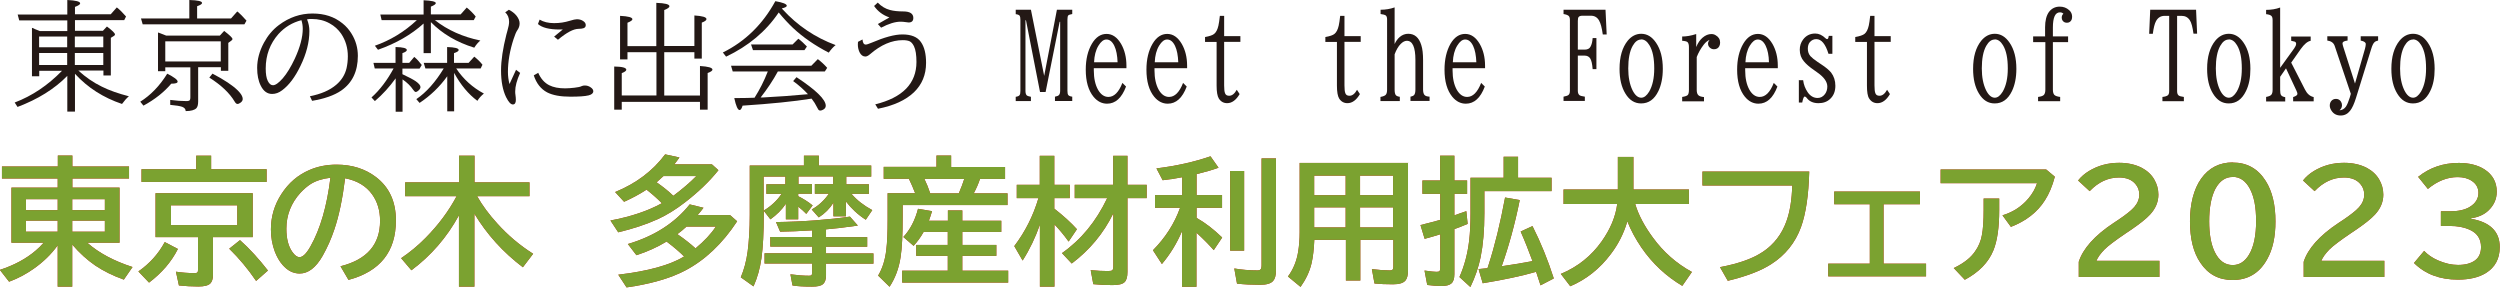 <?xml version="1.0" encoding="UTF-8"?><svg id="_レイヤー_2" xmlns="http://www.w3.org/2000/svg" viewBox="0 0 192.4 22.13"><defs><style>.cls-1{fill:#7ba230;}.cls-1,.cls-2,.cls-3{stroke-width:0px;}.cls-2{fill:#231815;}.cls-3{fill:#d71718;}</style></defs><g id="logo"><path class="cls-3" d="m6.74,18.7c.86.76,2.01,1.38,3.46,1.85l-.67.97c-.84-.3-1.56-.66-2.19-1.08-.64-.44-1.24-.98-1.78-1.62v3.24h-1.12v-3.18c-.48.67-1.1,1.28-1.86,1.81-.58.41-1.21.74-1.88.99l-.71-.91c1.1-.36,2.01-.85,2.74-1.47.21-.17.42-.38.63-.62H.88v-4.24h3.56v-.7H.15v-.93h4.3v-.84h1.12v.84h4.36v.93h-4.36v.7h3.63v4.24h-2.46Zm-2.3-3.37h-2.44v.84h2.44v-.84Zm0,1.65h-2.44v.85h2.44v-.85Zm1.12-1.65v.84h2.51v-.84h-2.51Zm0,1.65v.85h2.51v-.85h-2.51Z"/><path class="cls-3" d="m10.65,20.89c.86-.6,1.54-1.35,2.03-2.26l1.01.53c-.5.99-1.24,1.85-2.22,2.59l-.82-.86Zm5.6-7.87h4.27v.98h-9.63v-.98h4.21v-1.04h1.15v1.04Zm3.2,1.85v3.38h-3.06v2.91c0,.3-.07.51-.2.65-.16.16-.46.24-.93.24-.5,0-.99-.03-1.49-.08l-.23-1.06c.48.07.96.11,1.44.11.13,0,.22-.03.24-.1.01-.03.02-.08.02-.13v-2.54h-3.27v-3.38h7.47Zm-6.29.93v1.52h5.1v-1.52h-5.1Zm6.55,5.82c-.62-.91-1.31-1.74-2.07-2.48l.83-.66c.74.66,1.45,1.44,2.15,2.34l-.91.8Z"/><path class="cls-3" d="m26.21,20.49c2.03-.51,3.04-1.67,3.04-3.49,0-.79-.2-1.47-.61-2.04-.46-.64-1.15-1.06-2.08-1.24-.2,1.6-.48,2.92-.83,3.94-.24.72-.54,1.39-.9,2.03-.52.91-1.11,1.36-1.77,1.36-.49,0-.93-.22-1.31-.66-.25-.28-.44-.62-.6-1.03-.2-.53-.3-1.1-.3-1.71,0-.98.27-1.89.81-2.72.55-.85,1.26-1.46,2.14-1.84.64-.28,1.34-.42,2.1-.42,1.19,0,2.2.32,3.04.96,1.02.78,1.53,1.89,1.53,3.33,0,2.41-1.22,3.93-3.65,4.58l-.61-1.04Zm-.78-6.81c-.61.07-1.12.23-1.53.49-.26.17-.52.39-.78.67-.72.79-1.08,1.72-1.08,2.76,0,.76.15,1.36.46,1.79.19.27.37.4.55.4.25,0,.53-.27.84-.82.76-1.34,1.27-3.1,1.54-5.29Z"/><path class="cls-3" d="m36.72,15.1c.4.71.92,1.41,1.55,2.1.81.9,1.73,1.68,2.76,2.33l-.79,1.04c-1.53-1.16-2.77-2.53-3.73-4.12v5.61h-1.19v-5.49c-.93,1.7-2.15,3.11-3.66,4.23l-.79-.93c.67-.45,1.3-.97,1.88-1.56.98-.99,1.78-2.06,2.39-3.21h-3.96v-1.07h4.15v-2.05h1.19v2.05h4.23v1.07h-4.02Z"/><path class="cls-3" d="m50.94,15.64c-.4-.4-.8-.75-1.19-1.05l-.06.05c-.48.31-1.04.61-1.66.89l-.69-.75c1.62-.66,2.9-1.63,3.85-2.9l1.1.24c-.19.26-.32.44-.4.53h2.9l.5.45c-.68.85-1.54,1.68-2.58,2.48-.71.55-1.4.97-2.07,1.28-.88.4-1.9.74-3.06,1.02l-.6-.91c1.55-.29,2.87-.73,3.94-1.32Zm1.71,4.1c-.34-.34-.79-.73-1.35-1.15-.71.43-1.49.78-2.32,1.05l-.66-.86c2.03-.6,3.62-1.62,4.76-3.05l1.06.26c-.15.2-.3.39-.45.56h2.49l.55.48c-1.13,1.72-2.47,2.99-4.02,3.8-1.13.59-2.62,1.02-4.49,1.29l-.64-.98c2.3-.27,3.99-.74,5.07-1.4Zm-.83-4.67c.72-.54,1.31-1.05,1.77-1.52h-2.53c-.16.15-.34.31-.53.48.52.36.95.71,1.3,1.05Zm1.7,4.05c.69-.57,1.21-1.13,1.57-1.68h-2.26c-.23.22-.47.41-.7.58.52.36.99.72,1.39,1.09Z"/><path class="cls-3" d="m65.13,13.59v.59h1.74v.74h-1.34c.42.49.95.9,1.6,1.25l-.5.74c-.61-.39-1.12-.87-1.53-1.41v1.15h-.96v-1.05c-.28.45-.66.83-1.13,1.13l-.54-.61c.51-.28.95-.68,1.32-1.21h-1.08v-.74h1.41v-.59h-2.67v.59h1.04v.74h-1.06v.19c.4.2.77.43,1.11.71l-.49.65c-.17-.18-.38-.37-.62-.56v.98h-.95v-1.2c-.3.45-.7.85-1.19,1.2l-.51-.66v.29c0,1.4-.06,2.52-.18,3.37-.11.77-.31,1.49-.61,2.16l-.98-.7c.25-.58.43-1.25.53-2,.1-.77.16-1.71.16-2.82v-3.78h4.17v-.76h1.15v.76h4.03v.85h-1.91Zm-4.69,0h-1.67v2.62c.57-.34,1.03-.77,1.38-1.29h-1.17v-.74h1.46v-.59Zm3.13,4.07v.59h3.17v.74h-3.17v.51h3.65v.79h-3.65v.91c0,.31-.08.54-.24.67-.15.13-.43.19-.84.19-.64,0-1.13-.03-1.5-.09l-.16-.86c.52.07,1,.11,1.44.11.12,0,.19-.02.2-.07.02-.04.03-.1.03-.19v-.68h-3.66v-.79h3.66v-.51h-3.22v-.74h3.22v-.51c-.97.06-1.79.09-2.46.1l-.32-.74c2.13-.03,4.03-.18,5.69-.42l.61.69c-.91.13-1.72.23-2.44.29Z"/><path class="cls-3" d="m73.21,12.85h4.14v.92h-1.93c-.11.34-.27.71-.48,1.11h2.6v.9h-8.07v.9c0,1.38-.05,2.42-.16,3.11-.13.85-.41,1.61-.85,2.28l-.88-.86c.32-.53.54-1.19.63-2,.07-.57.1-1.33.1-2.29v-2.05h2.12c-.14-.37-.3-.74-.48-1.11h-1.94v-.92h4.06v-.87h1.13v.87Zm-1.72,4.14h1.46v-.8h1.11v.8h3v.86h-3v1h2.62v.84h-2.62v1.14h3.53v.92h-8.16v-.92h3.51v-1.14h-2.43v-.84h2.43v-1h-1.86c-.22.4-.48.75-.77,1.07l-.79-.68c.52-.56.9-1.28,1.13-2.17l1.08.18c-.08.28-.17.53-.25.75Zm-.35-3.22c.16.32.31.69.45,1.11h2.2c.18-.42.32-.79.42-1.11h-3.07Z"/><path class="cls-3" d="m80.03,17.29c-.34.97-.78,1.9-1.33,2.76l-.64-1.11c.84-1.11,1.46-2.34,1.86-3.69h-1.67v-1.03h1.77v-2.23h1.12v2.23h1.19v1.03h-1.19v.81c.71.55,1.29,1.08,1.74,1.58l-.64.95c-.33-.46-.69-.9-1.09-1.32v4.79h-1.12v-4.78Zm5.64-.85c-.75,1.53-1.82,2.81-3.19,3.84l-.75-.8c1.47-1.03,2.63-2.44,3.48-4.23h-2.5v-1.03h2.96v-2.23h1.1v2.23h1.48v1.03h-1.48v5.68c0,.37-.07.63-.22.78-.16.16-.47.23-.93.23-.52,0-1.01-.02-1.48-.07l-.2-1.08c.49.05.93.07,1.33.07.18,0,.3-.02.34-.07.04-.04.07-.14.07-.3v-4.06Z"/><path class="cls-3" d="m90.99,17.74s-.02.04-.03.07c-.39.91-.9,1.75-1.54,2.51l-.69-1.06c.96-.97,1.66-2.06,2.09-3.27h-1.93v-.98h2.09v-1.37c-.44.09-.94.17-1.5.23l-.48-.91c1.53-.19,2.92-.5,4.16-.93l.62.88c-.48.17-1.04.33-1.69.49v1.61h1.96v.98h-1.96v.78c.67.38,1.32.88,1.97,1.51l-.65.97c-.36-.41-.8-.86-1.33-1.34v4.16h-1.11v-4.32Zm3.68-4.58h1.08v6.13h-1.08v-6.13Zm2.43-.97h1.1v8.62c0,.37-.07.64-.22.81-.17.2-.51.3-1.02.3-.61,0-1.2-.03-1.76-.09l-.21-1.17c.57.1,1.17.15,1.79.15.15,0,.25-.05.28-.16.02-.06.03-.14.03-.24v-8.21Z"/><path class="cls-3" d="m108.36,12.52v8.29c0,.35-.06.61-.19.77-.16.2-.48.3-.96.3-.54,0-1.02-.02-1.43-.06l-.2-1.11c.55.07,1,.1,1.36.1.15,0,.23-.03.26-.1.02-.04.03-.11.03-.2v-2.05h-2.54v3.13h-1.11v-3.13h-2.43c-.03.72-.1,1.31-.21,1.79-.15.65-.44,1.25-.85,1.83l-.97-.8c.4-.53.67-1.18.79-1.93.07-.44.11-.93.11-1.48v-5.33h8.36Zm-7.22,1v1.5h2.42v-1.5h-2.42Zm0,2.44v1.54h2.42v-1.54h-2.42Zm6.07-.94v-1.5h-2.54v1.5h2.54Zm0,2.48v-1.54h-2.54v1.54h2.54Z"/><path class="cls-3" d="m110.83,13.89v-1.91h1.1v1.91h.98v1.03h-.98v1.65c.34-.12.65-.22.92-.32l.1.98c-.46.19-.79.33-1.02.4v3.47c0,.34-.08.58-.23.71-.14.13-.4.2-.76.2s-.73-.03-1.1-.08l-.21-1.11c.46.07.77.1.93.1.12,0,.19-.02.23-.06.03-.04.05-.11.05-.22v-2.61c-.33.11-.73.22-1.2.35l-.32-1.06c.57-.14,1.05-.27,1.45-.38l.07-.02v-2h-1.37v-1.03h1.37Zm3.41.81v1.7c0,1.32-.1,2.45-.29,3.39-.16.77-.42,1.53-.79,2.3l-.84-.77c.38-.86.62-1.77.74-2.75.08-.64.11-1.36.11-2.16v-2.73h2.55v-1.62h1.11v1.62h2.58v1.03h-5.17Zm.24,5.93l.07-.21c.5-1.54.92-3.28,1.28-5.22l1.13.2c-.38,1.88-.85,3.57-1.39,5.09.69-.1,1.44-.22,2.24-.37l.13-.03c-.29-.79-.59-1.55-.91-2.27l.91-.42c.63,1.25,1.18,2.59,1.64,4.03l-1.02.53c-.11-.36-.23-.7-.34-1.04-1.11.32-2.47.61-4.11.88l-.32-1.09c.21-.02.43-.04.68-.07Z"/><path class="cls-3" d="m125.85,15.71c.24.81.69,1.67,1.36,2.58.81,1.11,1.81,1.99,3,2.64l-.74,1.07c-1.25-.74-2.3-1.72-3.14-2.94-.45-.66-.82-1.34-1.09-2.03-.27.93-.7,1.77-1.27,2.52-.84,1.12-1.88,1.95-3.12,2.48l-.73-.95c1.3-.54,2.35-1.38,3.15-2.51.67-.95,1.07-1.91,1.19-2.87h-4.13v-1.12h4.18v-2.5h1.2v2.5h4.27v1.12h-4.11Z"/><path class="cls-3" d="m131.03,13.2h8.21c-.05,1.82-.26,3.25-.64,4.29-.44,1.2-1.21,2.15-2.29,2.84-.81.52-1.93.94-3.34,1.28l-.6-1.05c1.43-.27,2.53-.66,3.3-1.18.84-.56,1.45-1.34,1.81-2.34.27-.74.42-1.66.45-2.76h-6.91v-1.08Z"/><path class="cls-3" d="m141.16,14.74h6.6v.98h-2.8v4.57h3.27v.98h-7.53v-.98h3.2v-4.57h-2.74v-.98Z"/><path class="cls-3" d="m149.35,13.04h8.12l.67.56c-.19.72-.45,1.33-.76,1.81-.58.92-1.46,1.6-2.62,2.05l-.65-.89c.8-.24,1.47-.67,2-1.3.31-.37.53-.76.66-1.17h-7.42v-1.06Zm3.32,2.24h1.19v.89c0,1.34-.15,2.37-.45,3.1-.38.93-1.11,1.68-2.2,2.26l-.85-.9c.75-.36,1.3-.78,1.64-1.28.27-.38.44-.79.52-1.22.1-.49.14-1.15.14-1.97v-.88Z"/><path class="cls-3" d="m159.98,21.32v-1.17c.33-1.02,1.22-2.02,2.68-2.99l.29-.19c.63-.42,1.06-.76,1.3-1.03.26-.3.39-.62.39-.96,0-.31-.09-.58-.29-.81-.28-.34-.71-.51-1.27-.51-.84,0-1.59.35-2.26,1.05l-.89-.82c.23-.29.51-.53.84-.73.69-.42,1.47-.63,2.32-.63.66,0,1.24.13,1.73.38.42.22.75.52.97.9.21.36.32.75.32,1.17,0,.55-.21,1.06-.63,1.52-.28.31-.8.73-1.57,1.25l-.33.22c-.81.55-1.35.96-1.61,1.22-.32.33-.53.62-.63.88h4.85v1.24h-6.21Z"/><path class="cls-3" d="m171.84,12.51c1.09,0,1.93.47,2.53,1.42.5.79.75,1.83.75,3.11,0,1.18-.21,2.15-.64,2.91-.59,1.07-1.48,1.6-2.66,1.6-1.06,0-1.89-.44-2.48-1.33-.54-.79-.8-1.86-.8-3.19s.29-2.48.86-3.28c.59-.83,1.41-1.25,2.44-1.25Zm-.02,1.11c-.56,0-1,.31-1.33.92-.31.6-.47,1.43-.47,2.49,0,.99.14,1.78.43,2.37.33.67.79,1,1.38,1,.52,0,.94-.27,1.26-.81.36-.6.54-1.46.54-2.57s-.16-1.88-.47-2.48c-.33-.62-.77-.93-1.34-.93Z"/><path class="cls-3" d="m177.29,21.32v-1.17c.33-1.02,1.22-2.02,2.68-2.99l.29-.19c.63-.42,1.06-.76,1.3-1.03.26-.3.39-.62.39-.96,0-.31-.09-.58-.29-.81-.28-.34-.71-.51-1.27-.51-.84,0-1.59.35-2.26,1.05l-.89-.82c.23-.29.51-.53.84-.73.69-.42,1.47-.63,2.32-.63.66,0,1.24.13,1.73.38.42.22.75.52.97.9.21.36.32.75.32,1.17,0,.55-.21,1.06-.63,1.52-.28.31-.8.73-1.57,1.25l-.33.22c-.81.55-1.35.96-1.61,1.22-.32.33-.53.62-.63.88h4.85v1.24h-6.21Z"/><path class="cls-3" d="m187.87,16.26h.72c.61,0,1.1-.11,1.47-.33.45-.27.68-.63.68-1.09,0-.38-.17-.69-.5-.91-.29-.2-.66-.3-1.1-.3-.79,0-1.56.3-2.29.91l-.75-.93c.89-.71,1.93-1.07,3.13-1.07.8,0,1.47.17,1.98.5.62.4.94.98.94,1.71,0,.57-.22,1.05-.65,1.46-.33.31-.78.51-1.33.59v.04c.71.12,1.25.35,1.63.71.39.37.58.85.58,1.47,0,.89-.36,1.56-1.08,2-.54.33-1.25.5-2.14.5-1.39,0-2.51-.42-3.38-1.28l.78-.93c.28.29.63.54,1.07.73.53.23,1.04.35,1.54.35.56,0,1-.12,1.31-.35.3-.22.46-.57.46-1.03,0-.64-.31-1.09-.92-1.35-.41-.18-.91-.27-1.48-.27h-.69v-1.11Z"/><path class="cls-1" d="m6.74,18.7c.86.76,2.01,1.38,3.46,1.85l-.67.97c-.84-.3-1.56-.66-2.19-1.08-.64-.44-1.24-.98-1.78-1.62v3.24h-1.12v-3.18c-.48.67-1.1,1.28-1.86,1.81-.58.41-1.21.74-1.88.99l-.71-.91c1.1-.36,2.01-.85,2.74-1.47.21-.17.42-.38.63-.62H.88v-4.24h3.56v-.7H.15v-.93h4.3v-.84h1.12v.84h4.36v.93h-4.36v.7h3.63v4.24h-2.46Zm-2.3-3.37h-2.44v.84h2.44v-.84Zm0,1.65h-2.44v.85h2.44v-.85Zm1.12-1.65v.84h2.51v-.84h-2.51Zm0,1.65v.85h2.51v-.85h-2.51Z"/><path class="cls-1" d="m10.65,20.89c.86-.6,1.54-1.35,2.03-2.26l1.01.53c-.5.99-1.24,1.85-2.22,2.59l-.82-.86Zm5.6-7.87h4.27v.98h-9.63v-.98h4.21v-1.04h1.15v1.04Zm3.2,1.85v3.38h-3.06v2.91c0,.3-.07.51-.2.65-.16.16-.46.24-.93.24-.5,0-.99-.03-1.49-.08l-.23-1.06c.48.07.96.11,1.44.11.13,0,.22-.03.24-.1.01-.03.02-.08.02-.13v-2.54h-3.27v-3.38h7.47Zm-6.29.93v1.52h5.1v-1.52h-5.1Zm6.55,5.82c-.62-.91-1.31-1.74-2.07-2.48l.83-.66c.74.66,1.45,1.44,2.15,2.34l-.91.8Z"/><path class="cls-1" d="m26.21,20.49c2.03-.51,3.04-1.67,3.04-3.49,0-.79-.2-1.47-.61-2.04-.46-.64-1.15-1.06-2.08-1.24-.2,1.6-.48,2.92-.83,3.94-.24.72-.54,1.39-.9,2.03-.52.91-1.11,1.36-1.77,1.36-.49,0-.93-.22-1.31-.66-.25-.28-.44-.62-.6-1.03-.2-.53-.3-1.1-.3-1.71,0-.98.27-1.89.81-2.72.55-.85,1.26-1.46,2.14-1.84.64-.28,1.34-.42,2.1-.42,1.19,0,2.2.32,3.04.96,1.02.78,1.53,1.89,1.53,3.33,0,2.41-1.22,3.93-3.65,4.58l-.61-1.04Zm-.78-6.81c-.61.07-1.12.23-1.53.49-.26.17-.52.39-.78.67-.72.79-1.08,1.72-1.08,2.76,0,.76.15,1.36.46,1.79.19.27.37.4.55.4.25,0,.53-.27.84-.82.76-1.34,1.27-3.1,1.54-5.29Z"/><path class="cls-1" d="m36.72,15.1c.4.71.92,1.41,1.55,2.1.81.9,1.73,1.68,2.76,2.33l-.79,1.04c-1.53-1.16-2.77-2.53-3.73-4.12v5.61h-1.19v-5.49c-.93,1.7-2.15,3.11-3.66,4.23l-.79-.93c.67-.45,1.3-.97,1.88-1.56.98-.99,1.78-2.06,2.39-3.21h-3.96v-1.07h4.15v-2.05h1.19v2.05h4.23v1.07h-4.02Z"/><path class="cls-1" d="m50.94,15.64c-.4-.4-.8-.75-1.19-1.05l-.06.05c-.48.31-1.04.61-1.66.89l-.69-.75c1.62-.66,2.9-1.63,3.85-2.9l1.1.24c-.19.26-.32.44-.4.53h2.9l.5.45c-.68.85-1.54,1.68-2.58,2.48-.71.55-1.4.97-2.07,1.28-.88.4-1.9.74-3.06,1.02l-.6-.91c1.55-.29,2.87-.73,3.94-1.32Zm1.71,4.1c-.34-.34-.79-.73-1.35-1.15-.71.43-1.49.78-2.32,1.05l-.66-.86c2.03-.6,3.62-1.62,4.76-3.05l1.06.26c-.15.2-.3.39-.45.56h2.49l.55.48c-1.13,1.72-2.47,2.99-4.02,3.8-1.13.59-2.62,1.02-4.49,1.29l-.64-.98c2.3-.27,3.99-.74,5.07-1.4Zm-.83-4.67c.72-.54,1.31-1.05,1.77-1.52h-2.53c-.16.15-.34.31-.53.48.52.36.95.71,1.3,1.05Zm1.7,4.05c.69-.57,1.21-1.13,1.57-1.68h-2.26c-.23.22-.47.41-.7.58.52.36.99.72,1.39,1.09Z"/><path class="cls-1" d="m65.13,13.59v.59h1.74v.74h-1.34c.42.49.95.9,1.6,1.25l-.5.74c-.61-.39-1.12-.87-1.53-1.41v1.15h-.96v-1.05c-.28.45-.66.83-1.13,1.13l-.54-.61c.51-.28.95-.68,1.32-1.21h-1.08v-.74h1.41v-.59h-2.67v.59h1.04v.74h-1.06v.19c.4.2.77.43,1.11.71l-.49.65c-.17-.18-.38-.37-.62-.56v.98h-.95v-1.2c-.3.45-.7.85-1.19,1.2l-.51-.66v.29c0,1.4-.06,2.52-.18,3.37-.11.77-.31,1.49-.61,2.16l-.98-.7c.25-.58.43-1.25.53-2,.1-.77.16-1.71.16-2.82v-3.78h4.17v-.76h1.15v.76h4.03v.85h-1.91Zm-4.69,0h-1.67v2.62c.57-.34,1.03-.77,1.38-1.29h-1.17v-.74h1.46v-.59Zm3.13,4.07v.59h3.17v.74h-3.17v.51h3.65v.79h-3.65v.91c0,.31-.08.54-.24.67-.15.13-.43.19-.84.19-.64,0-1.13-.03-1.5-.09l-.16-.86c.52.07,1,.11,1.44.11.12,0,.19-.02.2-.07.02-.04.03-.1.03-.19v-.68h-3.66v-.79h3.66v-.51h-3.22v-.74h3.22v-.51c-.97.06-1.79.09-2.46.1l-.32-.74c2.13-.03,4.03-.18,5.69-.42l.61.69c-.91.13-1.72.23-2.44.29Z"/><path class="cls-1" d="m73.21,12.85h4.14v.92h-1.93c-.11.34-.27.71-.48,1.11h2.6v.9h-8.07v.9c0,1.38-.05,2.42-.16,3.11-.13.85-.41,1.61-.85,2.28l-.88-.86c.32-.53.54-1.19.63-2,.07-.57.1-1.33.1-2.29v-2.05h2.12c-.14-.37-.3-.74-.48-1.11h-1.94v-.92h4.06v-.87h1.13v.87Zm-1.72,4.14h1.46v-.8h1.11v.8h3v.86h-3v1h2.62v.84h-2.62v1.14h3.53v.92h-8.16v-.92h3.51v-1.14h-2.43v-.84h2.43v-1h-1.86c-.22.4-.48.75-.77,1.07l-.79-.68c.52-.56.9-1.28,1.13-2.17l1.08.18c-.08.28-.17.53-.25.75Zm-.35-3.22c.16.32.31.69.45,1.11h2.2c.18-.42.32-.79.42-1.11h-3.07Z"/><path class="cls-1" d="m80.03,17.29c-.34.97-.78,1.9-1.33,2.76l-.64-1.11c.84-1.11,1.46-2.34,1.86-3.69h-1.67v-1.03h1.77v-2.23h1.12v2.23h1.19v1.03h-1.19v.81c.71.55,1.29,1.08,1.74,1.58l-.64.95c-.33-.46-.69-.9-1.09-1.32v4.79h-1.12v-4.78Zm5.64-.85c-.75,1.53-1.82,2.81-3.19,3.84l-.75-.8c1.47-1.03,2.63-2.44,3.48-4.23h-2.5v-1.03h2.96v-2.23h1.1v2.23h1.48v1.03h-1.48v5.68c0,.37-.07.63-.22.78-.16.16-.47.23-.93.23-.52,0-1.01-.02-1.48-.07l-.2-1.08c.49.05.93.07,1.33.07.18,0,.3-.02.34-.07.04-.04.07-.14.07-.3v-4.06Z"/><path class="cls-1" d="m90.99,17.74s-.02.04-.03.07c-.39.91-.9,1.75-1.54,2.51l-.69-1.06c.96-.97,1.66-2.06,2.09-3.27h-1.93v-.98h2.09v-1.37c-.44.09-.94.17-1.5.23l-.48-.91c1.53-.19,2.92-.5,4.16-.93l.62.88c-.48.17-1.04.33-1.69.49v1.61h1.96v.98h-1.96v.78c.67.38,1.32.88,1.97,1.51l-.65.97c-.36-.41-.8-.86-1.33-1.34v4.16h-1.11v-4.32Zm3.68-4.58h1.08v6.13h-1.08v-6.13Zm2.43-.97h1.1v8.62c0,.37-.07.64-.22.81-.17.2-.51.3-1.02.3-.61,0-1.2-.03-1.76-.09l-.21-1.17c.57.1,1.17.15,1.79.15.15,0,.25-.05.28-.16.02-.06.03-.14.03-.24v-8.21Z"/><path class="cls-1" d="m108.36,12.52v8.29c0,.35-.06.61-.19.77-.16.2-.48.3-.96.3-.54,0-1.02-.02-1.43-.06l-.2-1.11c.55.07,1,.1,1.36.1.15,0,.23-.03.26-.1.02-.04.03-.11.03-.2v-2.05h-2.54v3.13h-1.11v-3.13h-2.43c-.03.72-.1,1.31-.21,1.79-.15.65-.44,1.25-.85,1.83l-.97-.8c.4-.53.67-1.18.79-1.93.07-.44.11-.93.11-1.48v-5.33h8.36Zm-7.22,1v1.5h2.42v-1.5h-2.42Zm0,2.44v1.54h2.42v-1.54h-2.42Zm6.07-.94v-1.5h-2.54v1.5h2.54Zm0,2.48v-1.54h-2.54v1.54h2.54Z"/><path class="cls-1" d="m110.83,13.89v-1.91h1.1v1.91h.98v1.03h-.98v1.65c.34-.12.65-.22.92-.32l.1.98c-.46.19-.79.33-1.02.4v3.47c0,.34-.08.58-.23.71-.14.13-.4.2-.76.2s-.73-.03-1.1-.08l-.21-1.11c.46.07.77.1.93.1.12,0,.19-.02.23-.06.03-.04.05-.11.05-.22v-2.61c-.33.11-.73.22-1.2.35l-.32-1.06c.57-.14,1.05-.27,1.45-.38l.07-.02v-2h-1.37v-1.03h1.37Zm3.41.81v1.7c0,1.32-.1,2.45-.29,3.39-.16.77-.42,1.53-.79,2.3l-.84-.77c.38-.86.62-1.77.74-2.75.08-.64.11-1.36.11-2.16v-2.73h2.55v-1.62h1.11v1.62h2.58v1.03h-5.17Zm.24,5.93l.07-.21c.5-1.54.92-3.28,1.28-5.22l1.13.2c-.38,1.88-.85,3.57-1.39,5.09.69-.1,1.44-.22,2.24-.37l.13-.03c-.29-.79-.59-1.55-.91-2.27l.91-.42c.63,1.25,1.18,2.59,1.64,4.03l-1.02.53c-.11-.36-.23-.7-.34-1.04-1.11.32-2.47.61-4.11.88l-.32-1.09c.21-.02.43-.04.68-.07Z"/><path class="cls-1" d="m125.85,15.71c.24.81.69,1.67,1.36,2.58.81,1.11,1.81,1.99,3,2.64l-.74,1.07c-1.25-.74-2.3-1.72-3.14-2.94-.45-.66-.82-1.34-1.09-2.03-.27.93-.7,1.77-1.27,2.52-.84,1.12-1.88,1.95-3.12,2.48l-.73-.95c1.3-.54,2.35-1.38,3.15-2.51.67-.95,1.07-1.91,1.19-2.87h-4.13v-1.12h4.18v-2.5h1.2v2.5h4.27v1.12h-4.11Z"/><path class="cls-1" d="m131.03,13.2h8.21c-.05,1.82-.26,3.25-.64,4.29-.44,1.2-1.21,2.15-2.29,2.84-.81.52-1.93.94-3.34,1.28l-.6-1.05c1.43-.27,2.53-.66,3.3-1.18.84-.56,1.45-1.34,1.81-2.34.27-.74.42-1.66.45-2.76h-6.91v-1.08Z"/><path class="cls-1" d="m141.16,14.74h6.6v.98h-2.8v4.57h3.27v.98h-7.53v-.98h3.2v-4.57h-2.74v-.98Z"/><path class="cls-1" d="m149.35,13.04h8.12l.67.56c-.19.72-.45,1.33-.76,1.81-.58.92-1.46,1.6-2.62,2.05l-.65-.89c.8-.24,1.47-.67,2-1.3.31-.37.53-.76.66-1.17h-7.42v-1.06Zm3.32,2.24h1.19v.89c0,1.34-.15,2.37-.45,3.1-.38.93-1.11,1.68-2.2,2.26l-.85-.9c.75-.36,1.3-.78,1.64-1.28.27-.38.44-.79.52-1.22.1-.49.14-1.15.14-1.97v-.88Z"/><path class="cls-1" d="m159.98,21.32v-1.17c.33-1.02,1.22-2.02,2.68-2.99l.29-.19c.63-.42,1.06-.76,1.3-1.03.26-.3.39-.62.39-.96,0-.31-.09-.58-.29-.81-.28-.34-.71-.51-1.27-.51-.84,0-1.59.35-2.26,1.05l-.89-.82c.23-.29.51-.53.84-.73.69-.42,1.47-.63,2.32-.63.66,0,1.24.13,1.73.38.42.22.75.52.97.9.21.36.32.75.32,1.17,0,.55-.21,1.06-.63,1.52-.28.31-.8.73-1.57,1.25l-.33.22c-.81.55-1.35.96-1.61,1.22-.32.33-.53.62-.63.88h4.85v1.24h-6.21Z"/><path class="cls-1" d="m171.84,12.51c1.09,0,1.93.47,2.53,1.42.5.79.75,1.83.75,3.11,0,1.18-.21,2.15-.64,2.91-.59,1.07-1.48,1.6-2.66,1.6-1.06,0-1.89-.44-2.48-1.33-.54-.79-.8-1.86-.8-3.19s.29-2.48.86-3.28c.59-.83,1.41-1.25,2.44-1.25Zm-.02,1.11c-.56,0-1,.31-1.33.92-.31.6-.47,1.43-.47,2.49,0,.99.14,1.78.43,2.37.33.67.79,1,1.38,1,.52,0,.94-.27,1.26-.81.36-.6.54-1.46.54-2.57s-.16-1.88-.47-2.48c-.33-.62-.77-.93-1.34-.93Z"/><path class="cls-1" d="m177.29,21.32v-1.17c.33-1.02,1.22-2.02,2.68-2.99l.29-.19c.63-.42,1.06-.76,1.3-1.03.26-.3.39-.62.39-.96,0-.31-.09-.58-.29-.81-.28-.34-.71-.51-1.27-.51-.84,0-1.59.35-2.26,1.05l-.89-.82c.23-.29.51-.53.84-.73.69-.42,1.47-.63,2.32-.63.66,0,1.24.13,1.73.38.42.22.75.52.97.9.21.36.32.75.32,1.17,0,.55-.21,1.06-.63,1.52-.28.31-.8.73-1.57,1.25l-.33.22c-.81.55-1.35.96-1.61,1.22-.32.33-.53.62-.63.88h4.85v1.24h-6.21Z"/><path class="cls-1" d="m187.87,16.26h.72c.61,0,1.1-.11,1.47-.33.45-.27.68-.63.68-1.09,0-.38-.17-.69-.5-.91-.29-.2-.66-.3-1.1-.3-.79,0-1.56.3-2.29.91l-.75-.93c.89-.71,1.93-1.07,3.13-1.07.8,0,1.47.17,1.98.5.62.4.94.98.94,1.71,0,.57-.22,1.05-.65,1.46-.33.31-.78.51-1.33.59v.04c.71.12,1.25.35,1.63.71.39.37.58.85.58,1.47,0,.89-.36,1.56-1.08,2-.54.33-1.25.5-2.14.5-1.39,0-2.51-.42-3.38-1.28l.78-.93c.28.29.63.54,1.07.73.53.23,1.04.35,1.54.35.56,0,1-.12,1.31-.35.3-.22.46-.57.46-1.03,0-.64-.31-1.09-.92-1.35-.41-.18-.91-.27-1.48-.27h-.69v-1.11Z"/><path class="cls-2" d="m6.04,5.44c.54.49,1.14.91,1.8,1.23.58.29,1.27.53,2.08.74-.17.14-.35.34-.53.59-1.43-.48-2.64-1.25-3.62-2.32v2.91h-.59v-2.75c-.99,1.01-2.27,1.8-3.83,2.39l-.22-.34c1.34-.51,2.55-1.32,3.64-2.44h-1.75v.42h-.56v-3.72h.04s.19.09.19.09c.21.08.34.14.38.15h2.11v-.82H1.48l-.12-.45h3.82V0c.66.03.99.12.99.26,0,.08-.13.17-.4.27v.57h2.75l.47-.53c.23.18.46.41.71.7l-.14.28h-3.79v.82h2.15l.31-.33c.42.31.62.52.62.61,0,.04-.03.09-.09.12l-.23.14v2.9h-.57v-.38h-1.92Zm-.87-1.8v-.83h-2.16v.83h2.16Zm0,1.36v-.92h-2.16v.92h2.16Zm2.78-1.36v-.83h-2.19v.83h2.19Zm0,1.36v-.92h-2.19v.92h2.19Z"/><path class="cls-2" d="m10.79,7.83c.8-.5,1.5-1.22,2.08-2.16.53.27.8.47.8.61,0,.11-.16.16-.49.16-.55.65-1.27,1.22-2.14,1.69l-.25-.31Zm3.78-6.41V0c.65.02.98.09.98.23,0,.08-.13.16-.38.25v.94h2.61l.48-.54c.21.17.45.41.71.71l-.16.28h-7.83l-.13-.45h3.72Zm2.42,3.75h-1.74v2.64c0,.25-.05.43-.14.52-.14.14-.42.22-.82.22,0-.15-.09-.26-.27-.33-.17-.06-.47-.11-.92-.15v-.38c.46.06.88.09,1.25.09.14,0,.23-.03.26-.08.03-.04.04-.11.04-.21v-2.31h-1.93v.3h-.56v-2.98l.12.04c.14.05.31.12.51.2h4.13l.33-.36c.42.32.64.53.64.62,0,.05-.03.09-.1.14l-.22.16v2.15h-.57v-.28Zm0-.44v-1.55h-4.27v1.55h4.27Zm-.65.93c.92.48,1.58.92,1.97,1.31.25.25.37.47.37.64,0,.11-.05.19-.14.27-.11.08-.19.12-.26.12-.08,0-.15-.06-.22-.18-.39-.66-1.04-1.27-1.95-1.85l.24-.3Z"/><path class="cls-2" d="m23.84,7.41c.86-.17,1.54-.46,2.04-.89.41-.35.67-.77.79-1.27.06-.27.1-.58.1-.92,0-.64-.17-1.22-.51-1.73-.23-.33-.52-.6-.89-.8-.41-.23-.87-.34-1.38-.34-.13,0-.25,0-.36.03.12.29.18.59.18.9,0,.85-.23,1.75-.69,2.69-.41.85-.88,1.48-1.41,1.87-.25.19-.5.28-.77.28-.37,0-.66-.21-.87-.63-.19-.37-.28-.83-.28-1.37,0-.64.17-1.29.52-1.94.29-.54.67-1,1.15-1.36.8-.6,1.66-.89,2.59-.89s1.68.25,2.31.76c.28.22.51.49.7.8.32.52.48,1.09.48,1.7,0,1.19-.43,2.08-1.28,2.67-.54.37-1.29.63-2.24.79l-.17-.35Zm-.63-5.86c-.71.18-1.3.54-1.78,1.07-.65.74-.98,1.62-.98,2.65,0,.42.05.74.16.96.11.22.24.33.4.33.19,0,.44-.18.75-.53.32-.37.63-.88.93-1.52.41-.89.61-1.66.61-2.29,0-.22-.03-.44-.1-.66Z"/><path class="cls-2" d="m30.45,6.03c-.47.65-1,1.24-1.6,1.75l-.26-.28c.65-.58,1.21-1.33,1.7-2.23h-1.45l-.1-.43h1.7v-1.22c.58.01.87.09.87.23,0,.08-.11.16-.34.24v.75h.52l.39-.46c.19.15.38.36.58.62l-.17.28h-1.32v.43c.49.23.83.41,1.02.54.24.17.37.32.37.45,0,.09-.06.19-.17.28-.08.07-.14.1-.19.1-.06,0-.13-.06-.21-.18-.18-.27-.45-.54-.81-.79v2.49h-.53v-2.55Zm2.71-4.32v2.38h-.56V1.81c-.95.86-2.12,1.53-3.51,2.02l-.24-.31c1.19-.42,2.27-1.07,3.23-1.97h-2.71l-.1-.43h3.33V.02c.62.03.94.1.94.22,0,.08-.13.17-.38.27v.6h2.29l.47-.53c.26.21.49.44.69.69l-.15.28h-2.99c.98.77,2.15,1.29,3.5,1.57-.16.13-.32.31-.47.55-1.36-.42-2.47-1.08-3.33-1.96Zm.99,3.56h-1.41l-.13-.43h1.8v-1.22c.59.02.89.09.89.23,0,.08-.12.16-.36.24v.75h1.12l.44-.48c.24.19.45.39.63.62l-.14.29h-1.88c.55.83,1.27,1.47,2.13,1.93-.21.17-.38.36-.5.56-.69-.51-1.29-1.23-1.79-2.15v2.96h-.53v-2.7c-.59.82-1.3,1.5-2.13,2.05l-.25-.29c.77-.52,1.48-1.32,2.12-2.38Z"/><path class="cls-2" d="m39.7,5.36l.33.25c-.26.57-.38,1.04-.38,1.42,0,.09,0,.18.02.28.02.14.03.27.03.38,0,.23-.08.35-.23.35-.16,0-.33-.18-.52-.56-.26-.54-.39-1.22-.39-2.06,0-.77.14-1.69.41-2.76.02-.07.05-.17.08-.29.09-.3.13-.53.13-.69,0-.31-.1-.55-.3-.73l.28-.2c.24.12.44.27.6.47.15.2.23.39.23.58s-.06.37-.19.55c-.08.11-.17.34-.28.67-.29.89-.43,1.74-.43,2.52,0,.31.04.62.12.93l.51-1.11Zm1.72.24c.2.46.49.78.85.96.32.16.72.24,1.22.24.22,0,.47-.02.73-.05.27-.03.45-.07.54-.12.08-.04.16-.05.26-.05.16,0,.31.05.45.15.13.09.19.19.19.29,0,.15-.12.26-.36.32-.28.07-.75.1-1.41.1-.76,0-1.35-.11-1.78-.33-.49-.26-.83-.7-1.03-1.31l.33-.19Zm1.21-2.77l.68-.56c-.11,0-.2,0-.25,0-.79,0-1.34-.14-1.66-.42l.13-.34c.3.18.67.27,1.11.27s.82-.06,1.21-.18c.26-.08.44-.12.55-.12.17,0,.33.04.47.13.14.09.21.19.21.32s-.06.2-.17.24c-.09.03-.22.05-.38.05-.39,0-.92.28-1.59.84l-.29-.24Z"/><path class="cls-2" d="m48.28,3.55h2.23V.22c.67.02,1.01.11,1.01.26,0,.09-.13.19-.4.29v2.77h2.32V1.19c.62.04.93.13.93.28,0,.09-.12.18-.36.27v2.77h-.57v-.49h-2.32v3.33h2.75v-2.27c.64.04.96.13.96.28,0,.08-.12.17-.37.26v2.82h-.59v-.6h-6.02v.6h-.58v-3.32c.62.01.93.09.93.25,0,.08-.12.17-.35.26v1.72h2.67v-3.33h-2.23v.55h-.57V1.22c.64.03.95.12.95.26,0,.08-.13.17-.38.27v1.79Z"/><path class="cls-2" d="m60.17.65s.03.03.05.06c1.15,1.26,2.52,2.18,4.09,2.76-.18.14-.35.33-.53.58-1.07-.55-1.98-1.18-2.75-1.9-.37-.35-.74-.75-1.1-1.19-.98,1.46-2.34,2.59-4.05,3.4l-.25-.32c1.72-.85,3.07-2.17,4.04-3.95.58.1.88.22.88.35,0,.08-.13.15-.39.21Zm-.3,4.84c-.38.7-.83,1.37-1.33,2.01h.19c1.14-.06,2.29-.14,3.45-.25-.33-.36-.71-.7-1.14-1.01l.26-.3c1.5.99,2.25,1.72,2.25,2.2,0,.13-.07.23-.2.3-.08.04-.15.07-.21.07-.08,0-.13-.03-.17-.09-.01-.02-.05-.08-.11-.2-.09-.19-.22-.4-.4-.63-1.37.22-3.15.4-5.31.54-.07.23-.15.34-.23.34-.14,0-.28-.31-.41-.92.77,0,1.29-.02,1.56-.03.39-.61.73-1.28,1.02-2.02h-2.7l-.13-.44h6.18l.5-.51c.26.2.5.42.72.67l-.18.28h-3.62Zm1.14-2.08l.43-.43c.23.17.45.38.66.6l-.19.28h-3.96l-.15-.44h3.2Z"/><path class="cls-2" d="m66.38,3.05c.02.25.1.38.25.38.08,0,.22-.05.44-.14.98-.42,1.77-.64,2.38-.64.67,0,1.15.19,1.42.58.27.38.4.91.4,1.61,0,.91-.31,1.66-.93,2.26-.64.61-1.56,1.03-2.77,1.27l-.21-.34c2.11-.52,3.17-1.61,3.17-3.26,0-.53-.06-.94-.19-1.21-.1-.2-.21-.33-.35-.39-.12-.05-.29-.08-.51-.08-.85,0-1.69.36-2.52,1.08-.14.12-.26.18-.36.18-.19,0-.34-.11-.45-.33-.08-.17-.13-.37-.13-.58,0-.06,0-.14.01-.22l.34-.18Zm1.18-1.2l.89-.51c-.5-.17-.89-.46-1.18-.88l.28-.26c.28.29.6.48.95.57.26.07.6.11,1.02.11.51,0,.77.17.77.5,0,.23-.12.35-.36.35-.05,0-.13-.01-.24-.03-.13-.02-.26-.03-.39-.03-.4,0-.9.15-1.49.46l-.24-.27Z"/><path class="cls-2" d="m78.17.75h1.17l1.02,5.09.98-5.09h1.18v.33c-.16.03-.26.06-.3.1-.05.05-.07.16-.07.33v5.48c0,.16.02.27.07.33.05.06.15.1.3.12v.33h-1.33v-.33c.16-.03.26-.07.31-.13.06-.07.09-.17.09-.33V1.68h-.04l-1.08,5.4h-.43l-1.08-5.52h-.04v5.44c0,.15.03.26.09.33.05.05.16.09.33.12v.33h-1.17v-.33c.15-.02.24-.06.29-.12.05-.06.07-.17.07-.33V1.53c0-.15-.02-.26-.05-.31-.05-.07-.15-.11-.31-.13v-.33Z"/><path class="cls-2" d="m84.18,5.24v.18c0,.61.11,1.1.32,1.48.21.37.48.56.8.56.44,0,.8-.36,1.08-1.08l.28.28c-.33.88-.82,1.32-1.46,1.32-.4,0-.75-.18-1.04-.53-.4-.49-.6-1.18-.6-2.09,0-.8.16-1.46.47-1.99.3-.51.68-.76,1.13-.76s.82.26,1.12.77c.27.47.41,1.03.41,1.68v.19h-2.5Zm1.83-.44c-.02-.53-.1-.96-.25-1.27-.16-.33-.36-.49-.61-.49-.22,0-.42.16-.61.47-.21.34-.32.77-.34,1.28h1.81Z"/><path class="cls-2" d="m88.85,5.24v.18c0,.61.11,1.1.32,1.48.21.37.48.56.8.56.44,0,.8-.36,1.08-1.08l.28.28c-.33.88-.82,1.32-1.46,1.32-.4,0-.75-.18-1.04-.53-.4-.49-.6-1.18-.6-2.09,0-.8.16-1.46.47-1.99.3-.51.68-.76,1.13-.76s.82.26,1.12.77c.27.47.41,1.03.41,1.68v.19h-2.5Zm1.83-.44c-.02-.53-.1-.96-.25-1.27-.16-.33-.36-.49-.61-.49-.22,0-.42.16-.61.47-.21.34-.32.77-.34,1.28h1.81Z"/><path class="cls-2" d="m92.74,3.23v-.38c.34-.06.58-.14.7-.24.15-.12.26-.33.33-.64.04-.16.07-.41.11-.75h.33v1.56h1.25v.44h-1.25v3.35c0,.29.02.49.07.61.05.13.15.19.32.19.21,0,.41-.15.58-.46l.22.33c-.27.46-.59.7-.96.7-.27,0-.49-.12-.64-.36-.11-.18-.17-.51-.17-.99v-3.36h-.9Z"/><path class="cls-2" d="m102,3.23v-.38c.34-.06.58-.14.7-.24.15-.12.26-.33.33-.64.04-.16.07-.41.11-.75h.33v1.56h1.25v.44h-1.25v3.35c0,.29.02.49.07.61.05.13.15.19.32.19.21,0,.41-.15.58-.46l.22.33c-.27.46-.59.7-.96.7-.27,0-.49-.12-.64-.36-.11-.18-.17-.51-.17-.99v-3.36h-.9Z"/><path class="cls-2" d="m106.24,7.79v-.33c.21-.04.35-.09.42-.18.06-.08.09-.2.09-.38V1.48c0-.14-.04-.24-.1-.29-.08-.05-.21-.09-.4-.11v-.33c.38,0,.74-.06,1.08-.18v2.82c.1-.22.23-.4.39-.54.2-.17.42-.25.66-.25.49,0,.82.29,1,.86.1.3.14.7.14,1.18v2.25c0,.2.04.34.11.42.07.08.2.12.39.13v.33h-1.47v-.33c.15-.03.25-.08.29-.14.06-.08.09-.22.09-.41v-2.28c0-.98-.22-1.47-.66-1.47-.15,0-.31.08-.47.24-.18.18-.34.45-.47.8v2.72c0,.2.03.34.09.42.05.06.15.11.31.13v.33h-1.49Z"/><path class="cls-2" d="m111.79,5.24v.18c0,.61.11,1.1.32,1.48.21.37.48.56.8.56.44,0,.8-.36,1.08-1.08l.28.28c-.33.88-.82,1.32-1.46,1.32-.4,0-.75-.18-1.04-.53-.4-.49-.6-1.18-.6-2.09,0-.8.16-1.46.46-1.99.3-.51.68-.76,1.13-.76s.82.26,1.12.77c.27.47.41,1.03.41,1.68v.19h-2.5Zm1.83-.44c-.02-.53-.1-.96-.25-1.27-.16-.33-.36-.49-.61-.49-.22,0-.42.16-.61.47-.21.34-.32.77-.34,1.28h1.81Z"/><path class="cls-2" d="m120.32.75h3.24l.09,1.9h-.3c-.07-.5-.16-.86-.29-1.08-.14-.24-.35-.36-.62-.36h-.65c-.14,0-.24.03-.29.09-.05.05-.07.15-.07.31v2.21h.52c.22,0,.37-.07.45-.22.1-.17.15-.39.17-.67h.29v2.39h-.29c-.03-.39-.09-.66-.18-.81-.09-.15-.24-.23-.44-.23h-.52v2.71c0,.15.04.26.12.33.06.05.2.09.42.12v.33h-1.64v-.33c.2-.04.32-.08.38-.13.08-.07.11-.17.11-.33V1.54c0-.15-.03-.26-.1-.32-.07-.06-.2-.11-.39-.14v-.33Z"/><path class="cls-2" d="m126.31,2.6c.45,0,.83.23,1.14.69.35.51.52,1.18.52,2.01,0,.68-.12,1.25-.34,1.71-.31.64-.75.95-1.33.95-.5,0-.9-.25-1.21-.76-.3-.49-.45-1.12-.45-1.9,0-.93.21-1.65.63-2.17.29-.35.64-.53,1.04-.53Zm0,.44c-.26,0-.47.16-.66.49-.23.41-.34.99-.34,1.74,0,.67.11,1.23.33,1.68.19.38.42.57.67.57.22,0,.42-.16.61-.47.26-.45.39-1.04.39-1.78,0-.79-.12-1.38-.37-1.79-.18-.3-.39-.45-.64-.45Z"/><path class="cls-2" d="m129.46,7.79v-.33c.21-.03.35-.08.42-.14.07-.07.1-.21.1-.41v-3.3c0-.18-.04-.3-.11-.37-.06-.05-.2-.09-.41-.1v-.33c.32,0,.68-.06,1.08-.19v1c.13-.32.3-.56.49-.72.22-.19.45-.28.68-.28.12,0,.24.03.34.1.22.13.33.31.33.56,0,.1-.02.19-.06.27-.08.16-.22.24-.41.24-.11,0-.2-.03-.28-.09-.12-.09-.18-.2-.18-.34,0-.1.04-.19.12-.29-.15.06-.31.18-.46.38-.22.29-.4.6-.53.94v2.53c0,.19.04.33.13.41.07.07.21.12.43.14v.33h-1.69Z"/><path class="cls-2" d="m134.31,5.24v.18c0,.61.11,1.1.32,1.48.21.37.48.56.8.56.44,0,.8-.36,1.08-1.08l.28.28c-.33.88-.82,1.32-1.46,1.32-.4,0-.75-.18-1.04-.53-.4-.49-.6-1.18-.6-2.09,0-.8.16-1.46.47-1.99.3-.51.68-.76,1.13-.76s.82.26,1.12.77c.27.47.41,1.03.41,1.68v.19h-2.5Zm1.83-.44c-.01-.53-.1-.96-.25-1.27-.16-.33-.36-.49-.61-.49-.22,0-.42.16-.61.47-.21.34-.32.77-.34,1.28h1.81Z"/><path class="cls-2" d="m138.46,6.17h.31c.04.34.16.65.35.93.2.29.46.44.76.44.23,0,.42-.1.57-.3.12-.16.18-.36.18-.58,0-.36-.25-.72-.75-1.07l-.25-.18c-.38-.26-.64-.49-.8-.69-.21-.24-.32-.54-.32-.89,0-.29.08-.55.25-.78.23-.31.54-.47.94-.47.28,0,.54.12.8.37.04.04.08.06.12.06.06,0,.1-.08.12-.25h.28v1.38h-.3c-.23-.75-.54-1.13-.94-1.13-.2,0-.36.08-.5.24-.1.12-.15.29-.15.5,0,.23.07.42.2.57.11.12.29.27.56.45l.27.18c.37.24.62.46.76.63.22.29.33.63.33,1.02,0,.42-.13.76-.4,1.01-.23.22-.53.33-.9.33s-.67-.12-.86-.35c-.08-.11-.15-.16-.2-.16-.07,0-.13.15-.19.46h-.26v-1.75Z"/><path class="cls-2" d="m142.78,3.23v-.38c.34-.06.58-.14.71-.24.15-.12.26-.33.33-.64.04-.16.07-.41.11-.75h.33v1.56h1.25v.44h-1.25v3.35c0,.29.02.49.07.61.05.13.15.19.32.19.21,0,.41-.15.58-.46l.22.33c-.27.46-.59.7-.96.7-.27,0-.49-.12-.64-.36-.12-.18-.17-.51-.17-.99v-3.36h-.9Z"/><path class="cls-2" d="m153.52,2.6c.45,0,.83.23,1.14.69.35.51.52,1.18.52,2.01,0,.68-.12,1.25-.34,1.71-.31.64-.75.95-1.33.95-.5,0-.9-.25-1.21-.76-.3-.49-.45-1.12-.45-1.9,0-.93.21-1.65.63-2.17.29-.35.64-.53,1.04-.53Zm0,.44c-.26,0-.47.16-.66.49-.23.41-.34.99-.34,1.74,0,.67.11,1.23.33,1.68.19.38.42.57.67.57.22,0,.42-.16.61-.47.26-.45.39-1.04.39-1.78,0-.79-.12-1.38-.37-1.79-.18-.3-.39-.45-.64-.45Z"/><path class="cls-2" d="m157.39,2.79v-.69c0-.51.1-.9.29-1.17.21-.28.49-.42.84-.42.28,0,.52.09.72.27.15.13.23.3.23.51,0,.1-.02.18-.05.25-.08.14-.19.21-.35.21-.14,0-.25-.05-.33-.16-.05-.07-.07-.14-.07-.23,0-.13.04-.23.13-.3-.07-.08-.16-.11-.27-.11-.36,0-.54.39-.54,1.17v.68h1.17v.44h-1.17v3.66c0,.19.04.32.11.4.08.08.22.13.45.16v.33h-1.7v-.33c.23-.03.38-.08.45-.16.07-.08.11-.21.11-.4v-3.66h-.94v-.44h.94Z"/><path class="cls-2" d="m165.47.75h3.54l.08,1.84h-.28c-.07-.51-.16-.85-.28-1.03-.15-.23-.36-.34-.63-.34h-.35v5.78c0,.16.03.26.1.33s.21.1.42.13v.33h-1.65v-.33c.21-.02.34-.07.42-.13.07-.06.1-.17.1-.33V1.22h-.35c-.29,0-.51.13-.66.4-.11.2-.19.52-.25.98h-.28l.08-1.84Z"/><path class="cls-2" d="m171.53,2.6c.45,0,.83.23,1.14.69.35.51.52,1.18.52,2.01,0,.68-.11,1.25-.34,1.71-.31.64-.75.95-1.33.95-.5,0-.9-.25-1.21-.76-.3-.49-.45-1.12-.45-1.9,0-.93.21-1.65.63-2.17.29-.35.64-.53,1.04-.53Zm0,.44c-.26,0-.47.16-.66.49-.23.41-.34.99-.34,1.74,0,.67.11,1.23.33,1.68.19.38.42.57.67.57.22,0,.42-.16.61-.47.26-.45.39-1.04.39-1.78,0-.79-.12-1.38-.37-1.79-.18-.3-.39-.45-.64-.45Z"/><path class="cls-2" d="m174.4,7.79v-.33c.21-.04.34-.09.41-.18.06-.08.09-.2.09-.38V1.56c0-.17-.03-.28-.1-.34-.08-.07-.21-.11-.4-.13v-.33c.39,0,.75-.06,1.08-.18v4.64l1.09-1.51c.09-.13.14-.24.14-.34,0-.09-.04-.14-.12-.17-.06-.02-.14-.04-.26-.06v-.33h1.5v.33c-.24.04-.5.26-.77.64l-.73,1.04,1.06,2.07c.16.32.38.52.67.58v.33h-1.58v-.33c.22-.07.33-.15.33-.25,0-.06-.03-.14-.08-.25l-.8-1.71-.45.65v1.01c0,.19.02.33.07.4.05.08.16.13.32.16v.33h-1.47Z"/><path class="cls-2" d="m179.12,2.79h1.55v.33c-.26.03-.39.1-.39.22,0,.06.02.14.05.24l.91,2.85.77-2.68c.04-.15.06-.27.06-.36,0-.12-.12-.21-.36-.26h-.03v-.34h1.34v.33c-.13.03-.22.07-.28.13-.08.07-.17.24-.25.51l-1.17,3.77c-.14.45-.29.79-.46,1-.19.24-.43.36-.72.36-.32,0-.56-.13-.72-.39-.08-.12-.12-.25-.12-.38,0-.14.04-.25.11-.34.09-.11.21-.17.37-.17.16,0,.29.07.38.21.05.08.08.17.08.27,0,.16-.06.29-.19.4.21-.02.37-.11.49-.28.1-.15.2-.39.3-.71l.08-.28-1.24-3.68c-.08-.24-.27-.38-.57-.42v-.33Z"/><path class="cls-2" d="m185.71,2.6c.45,0,.83.23,1.14.69.35.51.52,1.18.52,2.01,0,.68-.11,1.25-.34,1.71-.31.64-.75.95-1.33.95-.5,0-.9-.25-1.21-.76-.3-.49-.45-1.12-.45-1.9,0-.93.21-1.65.63-2.17.29-.35.64-.53,1.04-.53Zm0,.44c-.26,0-.47.16-.66.49-.23.41-.34.99-.34,1.74,0,.67.11,1.23.33,1.68.19.38.42.57.67.57.22,0,.42-.16.61-.47.26-.45.39-1.04.39-1.78,0-.79-.12-1.38-.37-1.79-.18-.3-.39-.45-.64-.45Z"/></g></svg>